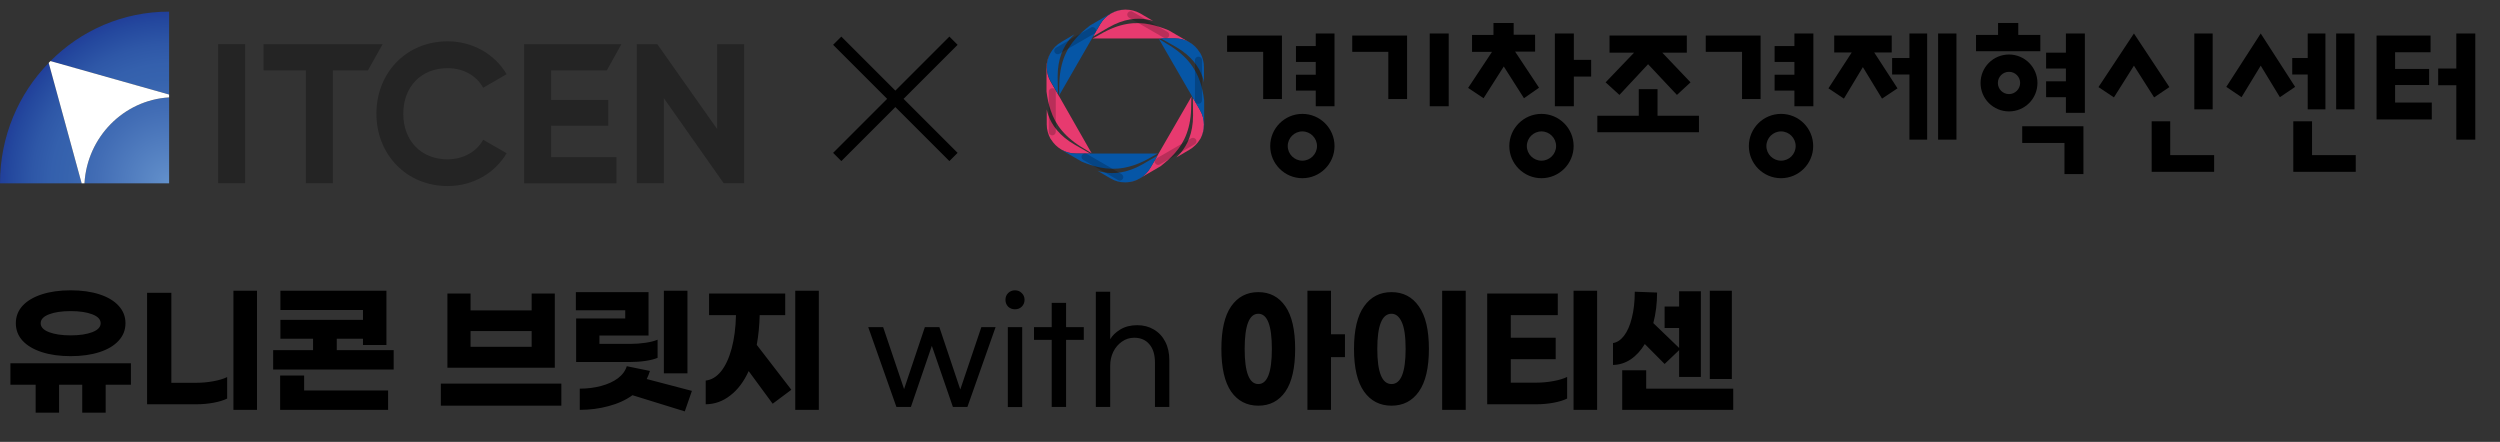 <svg width="215" height="38" viewBox="0 0 215 38" fill="none" xmlns="http://www.w3.org/2000/svg">
<rect x="0" y="0" width="215" height="38" fill="#333333" stroke="none"/>
<g clip-path="url(#clip0_8381_12895)">
<path d="M31.641 6.056H28.627V15.754H26.303V6.056H22.664V3.8H32.905L31.641 6.056Z" fill="#242424"/>
<path d="M41.552 7.547C40.978 6.497 39.841 5.862 38.5 5.862C36.189 5.862 34.682 7.482 34.682 9.79C34.682 12.085 36.202 13.705 38.5 13.705C39.841 13.692 40.99 13.057 41.552 12.02L43.57 13.174C42.574 14.885 40.671 16 38.5 16C34.938 16 32.371 13.264 32.371 9.777C32.371 6.277 34.925 3.554 38.5 3.554C40.658 3.554 42.561 4.669 43.57 6.38L41.552 7.547Z" fill="#242424"/>
<path d="M47.398 13.511H53.017V15.767H45.074V3.8H53.438L52.187 6.056H47.398V8.597H52.314V10.814H47.398V13.511Z" fill="#242424"/>
<path d="M63.998 3.8V15.754H62.236L57.09 8.442V15.754H54.766V3.8H56.528L61.674 11.099V3.8H63.998Z" fill="#242424"/>
<path d="M21.082 3.8V15.754H18.758V3.8H21.082Z" fill="#242424"/>
<path d="M7.266 15.767H14.544V8.377C10.624 8.61 7.495 11.787 7.266 15.767Z" fill="url(#paint0_radial_8381_12895)"/>
<path d="M0 15.767H7.023L4.188 5.408C1.596 8.066 0 11.722 0 15.767Z" fill="url(#paint1_radial_8381_12895)"/>
<path d="M4.34 5.252L14.543 8.131V1C10.559 1 6.958 2.621 4.34 5.252Z" fill="url(#paint2_radial_8381_12895)"/>
<path d="M4.188 5.408L7.022 15.767H7.265C7.495 11.8 10.623 8.61 14.543 8.377V8.131L4.341 5.252C4.29 5.304 4.239 5.343 4.188 5.408Z" fill="white"/>
</g>
<path d="M72 3.5L82 13.5M82 3.5L72 13.5" stroke="black"/>
<path d="M151.411 8.518V3.058H146.695V4.458H149.815V8.518H151.411Z" fill="black"/>
<path d="M132.566 9.794C131.042 9.794 129.801 11.035 129.801 12.56C129.801 14.084 131.042 15.325 132.566 15.325C134.091 15.325 135.332 14.084 135.332 12.56C135.332 11.035 134.091 9.794 132.566 9.794ZM132.566 13.818C131.875 13.818 131.308 13.251 131.308 12.56C131.308 11.868 131.875 11.301 132.566 11.301C133.258 11.301 133.825 11.868 133.825 12.56C133.825 13.251 133.258 13.818 132.566 13.818Z" fill="black"/>
<path d="M135.35 2.88H133.719V9.138H135.35V6.585H136.839V5.149H135.35V2.88Z" fill="black"/>
<path d="M142.548 7.667H140.934V9.954H137.371V11.372H146.111V9.954H142.548V7.667Z" fill="black"/>
<path d="M139.27 8.163L141.734 5.522L144.216 8.163L145.386 7.082L142.957 4.529H145.067V3.058H138.419V4.529H140.529L138.082 7.082L139.27 8.163Z" fill="black"/>
<path d="M198.462 9.404H199.987V2.88H198.462V4.99H197.133V6.408H198.462V9.404Z" fill="black"/>
<path d="M190.289 2.88H188.711V9.404H190.289V2.88Z" fill="black"/>
<path d="M202.488 2.88H200.91V9.404H202.488V2.88Z" fill="black"/>
<path d="M132.356 7.542L130.3 4.44H132.019V2.986H130.176V1.976H128.438V3.004H126.595V4.458H128.314C127.517 5.663 126.258 7.56 126.258 7.56L127.587 8.447L129.325 5.716L131.062 8.447L132.356 7.542Z" fill="black"/>
<path d="M177.667 4.529H175.965V5.894H177.667V6.993H175.965V8.358H177.667V9.705H179.298V2.88H177.667V4.529Z" fill="black"/>
<path d="M153.168 9.794C151.643 9.794 150.402 11.035 150.402 12.56C150.402 14.084 151.643 15.325 153.168 15.325C154.693 15.325 155.934 14.084 155.934 12.56C155.934 11.035 154.71 9.794 153.168 9.794ZM153.168 13.818C152.477 13.818 151.909 13.251 151.909 12.56C151.909 11.868 152.477 11.301 153.168 11.301C153.859 11.301 154.427 11.868 154.427 12.56C154.427 13.251 153.877 13.818 153.168 13.818Z" fill="black"/>
<path d="M186.567 7.489L183.518 2.88L180.469 7.489L181.798 8.376L183.518 5.646L185.255 8.376L186.567 7.489Z" fill="black"/>
<path d="M186.639 10.432H185.043V14.776H190.415V13.34H186.639V10.432Z" fill="black"/>
<path d="M211.244 2.88V5.894H209.684V7.33H211.244V12.01H212.875V2.88H211.244Z" fill="black"/>
<path d="M198.836 10.432H197.223V14.776H202.594V13.34H198.836V10.432Z" fill="black"/>
<path d="M205.978 7.312H208.904V5.929H205.978V4.493H209.028V3.058H204.383V10.273H209.134V8.819H205.978V7.312Z" fill="black"/>
<path d="M194.422 2.88L191.461 7.472L192.773 8.358L194.422 5.646L196.07 8.358L197.382 7.472L194.422 2.88Z" fill="black"/>
<path d="M162.689 4.511V3.058H157.742V4.511H159.249L157.246 7.596L158.576 8.482L160.207 5.77L161.855 8.482L163.185 7.596L161.182 4.511H162.689Z" fill="black"/>
<path d="M164.212 4.99H162.723V6.408H164.212V12.01H165.736V2.88H164.212V4.99Z" fill="black"/>
<path d="M154.319 3.961H152.617V5.326H154.319V6.426H152.617V7.791H154.319V9.138H155.95V2.88H154.319V3.961Z" fill="black"/>
<path d="M121.009 8.518V3.058H116.293V4.458H119.395V8.518H121.009Z" fill="black"/>
<path d="M124.588 2.88H122.957V9.138H124.588V2.88Z" fill="black"/>
<path d="M110.247 8.518V3.058H105.531V4.458H108.634V8.518H110.247Z" fill="black"/>
<path d="M112.004 9.794C110.479 9.794 109.238 11.035 109.238 12.56C109.238 14.084 110.479 15.325 112.004 15.325C113.529 15.325 114.769 14.084 114.769 12.56C114.769 11.035 113.529 9.794 112.004 9.794ZM112.004 13.818C111.312 13.818 110.745 13.251 110.745 12.56C110.745 11.868 111.312 11.301 112.004 11.301C112.695 11.301 113.263 11.868 113.263 12.56C113.263 13.251 112.695 13.818 112.004 13.818Z" fill="black"/>
<path d="M113.155 3.961H111.453V5.326H113.155V6.426H111.453V7.791H113.155V9.138H114.768V2.88H113.155V3.961Z" fill="black"/>
<path d="M168.254 2.88H166.676V12.01H168.254V2.88Z" fill="black"/>
<path d="M173.91 12.294H177.544V14.971H179.175V10.858H173.91V12.294Z" fill="black"/>
<path d="M175.221 7.135C175.221 5.787 174.122 4.688 172.775 4.688C171.41 4.688 170.328 5.787 170.328 7.135C170.328 8.5 171.427 9.581 172.775 9.581C174.122 9.581 175.221 8.5 175.221 7.135ZM172.775 8.092C172.243 8.092 171.817 7.667 171.817 7.135C171.817 6.603 172.243 6.177 172.775 6.177C173.306 6.177 173.732 6.603 173.732 7.135C173.732 7.667 173.289 8.092 172.775 8.092Z" fill="black"/>
<path d="M175.469 3.004H173.572V1.976H171.834V3.004H169.938V4.405H175.469V3.004Z" fill="black"/>
<path d="M91.064 8.255L90.975 8.096L90.355 7.032C89.911 6.252 89.929 5.33 90.319 4.586C90.124 4.94 90 5.366 90 5.809V7.865C90.071 8.433 90.177 8.965 90.355 9.479C90.762 10.72 91.578 11.819 93.244 12.794C93.723 13.078 93.723 13.078 93.882 13.184L91.081 8.273L91.064 8.255Z" fill="#E73A6F"/>
<path d="M90.161 9.922C90.09 9.745 90.055 9.568 90.019 9.408V10.702C90.019 11.145 90.144 11.571 90.339 11.925C90.339 11.925 90.339 11.943 90.356 11.943C90.374 11.961 90.374 11.979 90.392 11.996C90.835 12.705 91.615 13.202 92.519 13.202H93.76C93.388 12.989 92.962 12.741 92.448 12.457C91.083 11.677 90.445 10.72 90.161 9.922Z" fill="#E73A6F"/>
<path d="M99.644 3.309H99.821H101.044C101.949 3.309 102.746 3.788 103.172 4.515C102.959 4.16 102.658 3.859 102.268 3.628L100.495 2.6C99.963 2.387 99.449 2.21 98.917 2.104C97.641 1.838 96.275 1.98 94.609 2.955C94.13 3.238 94.113 3.221 93.953 3.309H99.591H99.644Z" fill="#E73A6F"/>
<path d="M98.653 1.678C98.848 1.714 99.007 1.749 99.167 1.803L98.05 1.147C97.66 0.934 97.234 0.828 96.827 0.828C96.809 0.828 96.791 0.828 96.791 0.828C96.773 0.828 96.756 0.828 96.738 0.828C95.905 0.845 95.089 1.288 94.628 2.068L94.008 3.132C94.362 2.919 94.806 2.671 95.32 2.37C96.667 1.59 97.802 1.519 98.653 1.678Z" fill="#E73A6F"/>
<path d="M102.48 8.291L99.661 13.166L99.643 13.202L99.554 13.361L98.934 14.425C98.491 15.205 97.675 15.648 96.824 15.666C97.232 15.666 97.657 15.56 98.03 15.329L99.803 14.301C100.246 13.946 100.671 13.592 101.026 13.184C101.894 12.209 102.444 10.968 102.444 9.018C102.444 8.468 102.462 8.468 102.48 8.291Z" fill="#E73A6F"/>
<path d="M103.207 9.479L102.586 8.415C102.586 8.841 102.604 9.337 102.604 9.922C102.604 11.482 102.09 12.492 101.54 13.149C101.416 13.29 101.292 13.414 101.168 13.539L102.285 12.883C102.675 12.652 102.976 12.351 103.189 11.996C103.207 11.978 103.207 11.961 103.224 11.943C103.224 11.925 103.224 11.925 103.242 11.925C103.632 11.181 103.65 10.259 103.207 9.479Z" fill="#E73A6F"/>
<path d="M100.298 3.735C99.82 3.451 99.82 3.451 99.66 3.345L102.479 8.22L102.497 8.256L102.585 8.415L103.206 9.479C103.649 10.259 103.631 11.181 103.241 11.925C103.436 11.571 103.56 11.145 103.56 10.702V8.646C103.489 8.078 103.383 7.546 103.206 7.032C102.78 5.791 101.965 4.692 100.298 3.735Z" fill="#0656A6"/>
<path d="M103.224 4.568C103.224 4.568 103.224 4.55 103.206 4.55C103.189 4.533 103.189 4.515 103.171 4.497C102.728 3.788 101.948 3.292 101.044 3.292H99.82C100.193 3.504 100.618 3.753 101.132 4.036C102.48 4.816 103.1 5.756 103.401 6.571C103.472 6.749 103.508 6.926 103.543 7.086V5.791C103.543 5.348 103.437 4.94 103.224 4.568Z" fill="#0656A6"/>
<path d="M93.917 13.202H93.74H92.499C91.594 13.202 90.814 12.723 90.371 11.996C90.584 12.351 90.885 12.652 91.275 12.883L93.048 13.911C93.58 14.124 94.094 14.301 94.626 14.407C95.902 14.655 97.267 14.514 98.934 13.556C99.412 13.273 99.43 13.29 99.59 13.202H93.952H93.917Z" fill="#0656A6"/>
<path d="M94.909 14.815C94.714 14.78 94.554 14.744 94.394 14.691L95.511 15.347C95.901 15.577 96.309 15.684 96.735 15.684H96.752C96.77 15.684 96.806 15.684 96.823 15.684C97.656 15.666 98.472 15.223 98.933 14.443L99.553 13.379C99.181 13.592 98.756 13.84 98.242 14.142C96.894 14.904 95.76 14.975 94.909 14.815Z" fill="#0656A6"/>
<path d="M91.078 8.22L93.897 3.327L93.915 3.292L94.003 3.132L94.624 2.069C95.067 1.289 95.882 0.845 96.733 0.828C96.326 0.828 95.9 0.934 95.51 1.164L93.737 2.193C93.294 2.547 92.869 2.902 92.514 3.31C91.645 4.285 91.096 5.526 91.096 7.476C91.096 8.025 91.096 8.025 91.078 8.22Z" fill="#0656A6"/>
<path d="M90.956 6.572C90.956 5.012 91.47 4.001 92.02 3.345C92.144 3.203 92.268 3.079 92.392 2.955L91.275 3.611C90.867 3.841 90.548 4.178 90.335 4.568C89.928 5.313 89.91 6.235 90.371 7.015L90.991 8.079C90.974 7.671 90.956 7.174 90.956 6.572Z" fill="#0656A6"/>
<g opacity="0.2">
<path d="M103.067 4.87C102.907 4.87 102.766 4.994 102.766 5.171V8.628C102.766 8.787 102.89 8.929 103.067 8.929C103.227 8.929 103.368 8.805 103.368 8.628V5.153C103.368 4.994 103.227 4.87 103.067 4.87Z" fill="black"/>
<path d="M90.497 7.582C90.337 7.582 90.195 7.706 90.195 7.883V11.34C90.195 11.5 90.319 11.642 90.497 11.642C90.656 11.642 90.798 11.5 90.798 11.34V7.865C90.798 7.706 90.656 7.582 90.497 7.582Z" fill="black"/>
<path d="M94.218 2.476C94.129 2.334 93.952 2.281 93.81 2.37L90.814 4.107C90.672 4.196 90.619 4.373 90.707 4.515C90.796 4.657 90.973 4.71 91.115 4.621L94.111 2.884C94.253 2.795 94.306 2.618 94.218 2.476Z" fill="black"/>
<path d="M102.447 11.89L99.451 13.627C99.309 13.716 99.255 13.893 99.344 14.035C99.433 14.177 99.61 14.23 99.752 14.141L102.748 12.404C102.89 12.315 102.943 12.138 102.854 11.996C102.766 11.854 102.588 11.819 102.447 11.89Z" fill="black"/>
<path d="M96.455 14.974L93.459 13.237C93.317 13.148 93.14 13.202 93.051 13.343C92.963 13.485 93.016 13.662 93.157 13.751L96.154 15.489C96.295 15.577 96.473 15.524 96.561 15.382C96.65 15.24 96.597 15.063 96.455 14.974Z" fill="black"/>
<path d="M100.513 3.15C100.601 3.008 100.548 2.831 100.406 2.742L97.392 1.005C97.251 0.916 97.073 0.969 96.985 1.111C96.896 1.253 96.949 1.43 97.091 1.519L100.105 3.256C100.247 3.327 100.424 3.292 100.513 3.15Z" fill="black"/>
</g>
<path d="M6.077 30.629C5.133 30.629 4.305 30.513 3.594 30.281C2.882 30.049 2.33 29.722 1.938 29.298C1.554 28.874 1.362 28.374 1.362 27.798C1.362 27.223 1.554 26.723 1.938 26.299C2.33 25.875 2.882 25.547 3.594 25.315C4.305 25.083 5.133 24.967 6.077 24.967C7.02 24.967 7.848 25.083 8.56 25.315C9.272 25.547 9.819 25.875 10.203 26.299C10.595 26.723 10.791 27.223 10.791 27.798C10.791 28.374 10.595 28.874 10.203 29.298C9.819 29.722 9.272 30.049 8.56 30.281C7.848 30.513 7.02 30.629 6.077 30.629ZM6.077 26.755C5.317 26.755 4.697 26.847 4.217 27.031C3.738 27.215 3.498 27.47 3.498 27.798C3.498 28.126 3.738 28.382 4.217 28.566C4.697 28.75 5.317 28.842 6.077 28.842C6.836 28.842 7.456 28.75 7.936 28.566C8.416 28.382 8.656 28.126 8.656 27.798C8.656 27.47 8.416 27.215 7.936 27.031C7.456 26.847 6.836 26.755 6.077 26.755ZM11.259 33.088H9.088V35.487H7.072V33.088H5.081V35.487H3.066V33.088H0.895V31.241H11.259V33.088ZM22.102 35.248H20.075V25.003H22.102V35.248ZM14.736 32.92H16.884C17.372 32.92 17.855 32.876 18.335 32.788C18.823 32.7 19.223 32.581 19.535 32.429V34.276C19.231 34.428 18.839 34.548 18.359 34.636C17.879 34.724 17.387 34.768 16.884 34.768H12.649V25.183H14.736V32.92ZM33.856 30.113V31.781H23.492V30.113H26.923V29.13H24.116V27.51H31.217V26.659H24.116V25.003H33.233V29.67H31.217V29.13H28.962V30.113H33.856ZM26.155 33.58H33.377V35.248H24.092V32.297H26.155V33.58ZM47.714 31.625H38.477V25.243H40.468V26.695H45.722V25.243H47.714V31.625ZM45.722 29.826V28.47H40.468V29.826H45.722ZM48.277 32.992V34.888H37.913V32.992H48.277ZM59.12 32.105H57.093V25.003H59.12V32.105ZM53.77 27.39V26.683H49.524V25.123H55.774V28.854H51.551V29.574H54.19C54.654 29.574 55.098 29.542 55.522 29.478C55.946 29.414 56.289 29.326 56.553 29.214V30.773C56.289 30.885 55.946 30.973 55.522 31.037C55.098 31.101 54.646 31.133 54.166 31.133H49.548V27.39H53.77ZM58.892 35.38L54.394 33.988C53.818 34.404 53.135 34.716 52.343 34.924C51.559 35.14 50.731 35.248 49.86 35.248V33.424C50.508 33.424 51.115 33.348 51.683 33.196C52.259 33.044 52.743 32.824 53.135 32.536C53.526 32.241 53.782 31.893 53.902 31.493L55.894 31.901C55.822 32.141 55.73 32.373 55.618 32.596L59.504 33.616L58.892 35.38ZM70.419 25.003V35.248H68.392V25.003H70.419ZM65.333 27.102C65.309 28.022 65.225 28.874 65.081 29.658L68.056 33.52L66.449 34.72L64.385 31.913C63.97 32.824 63.442 33.524 62.802 34.012C62.17 34.508 61.467 34.76 60.691 34.768V32.728C61.187 32.672 61.626 32.409 62.01 31.937C62.394 31.457 62.698 30.801 62.922 29.97C63.146 29.138 63.27 28.182 63.294 27.102H60.979V25.243H67.528V27.102H65.333ZM85.62 28.134L83.197 34.996H81.949L80.138 29.742L78.338 34.996H77.091L74.668 28.134H75.951L77.751 33.46L79.538 28.134H80.786L82.585 33.496L84.396 28.134H85.62ZM87.285 24.967C87.525 24.967 87.721 25.047 87.873 25.207C88.032 25.359 88.112 25.551 88.112 25.783C88.112 26.015 88.032 26.211 87.873 26.371C87.721 26.523 87.525 26.599 87.285 26.599C87.053 26.599 86.857 26.523 86.697 26.371C86.545 26.211 86.469 26.015 86.469 25.783C86.469 25.551 86.545 25.359 86.697 25.207C86.857 25.047 87.053 24.967 87.285 24.967ZM86.673 35.008V28.134H87.909V35.008H86.673ZM93.206 29.226H91.683V34.996H90.447V29.226H88.924V28.134H90.447V26.047H91.683V28.134H93.206V29.226ZM95.477 25.087V29.178C95.653 28.866 95.94 28.586 96.34 28.338C96.748 28.09 97.236 27.966 97.804 27.966C98.34 27.966 98.815 28.09 99.231 28.338C99.655 28.586 99.983 28.938 100.215 29.394C100.447 29.841 100.563 30.369 100.563 30.977V34.996H99.327V31.193C99.327 30.505 99.167 29.977 98.847 29.61C98.535 29.234 98.1 29.046 97.54 29.046C97.148 29.046 96.796 29.158 96.484 29.382C96.172 29.598 95.924 29.89 95.74 30.257C95.564 30.625 95.477 31.021 95.477 31.445V34.996H94.241V25.087H95.477ZM115.666 30.713H114.466V35.248H112.439V25.003H114.466V28.746H115.666V30.713ZM108.217 25.123C109.208 25.123 109.984 25.531 110.544 26.347C111.103 27.154 111.383 28.374 111.383 30.006C111.383 31.637 111.103 32.86 110.544 33.676C109.984 34.484 109.208 34.888 108.217 34.888C107.225 34.888 106.445 34.484 105.877 33.676C105.318 32.86 105.038 31.637 105.038 30.006C105.038 28.374 105.318 27.154 105.877 26.347C106.445 25.531 107.225 25.123 108.217 25.123ZM108.217 33.028C108.992 33.028 109.38 32.021 109.38 30.006C109.38 27.99 108.992 26.983 108.217 26.983C107.433 26.983 107.041 27.99 107.041 30.006C107.041 32.021 107.433 33.028 108.217 33.028ZM126.053 35.248H124.026V25.003H126.053V35.248ZM119.671 25.123C120.671 25.123 121.455 25.531 122.022 26.347C122.598 27.154 122.886 28.374 122.886 30.006C122.886 31.637 122.598 32.86 122.022 33.676C121.455 34.484 120.671 34.888 119.671 34.888C118.672 34.888 117.884 34.484 117.308 33.676C116.732 32.86 116.444 31.637 116.444 30.006C116.444 28.374 116.732 27.154 117.308 26.347C117.884 25.531 118.672 25.123 119.671 25.123ZM119.671 26.983C118.856 26.983 118.448 27.99 118.448 30.006C118.448 32.021 118.856 33.028 119.671 33.028C120.479 33.028 120.883 32.021 120.883 30.006C120.883 28.934 120.771 28.162 120.547 27.69C120.331 27.218 120.039 26.983 119.671 26.983ZM137.352 25.003V35.248H135.325V25.003H137.352ZM132.122 32.908C132.61 32.908 133.093 32.864 133.573 32.776C134.061 32.688 134.461 32.569 134.773 32.417V34.276C134.469 34.428 134.077 34.548 133.597 34.636C133.117 34.724 132.626 34.768 132.122 34.768H127.899V25.243H133.969V27.102H129.927V29.046H133.789V30.893H129.927V32.908H132.122ZM148.938 32.596H147.043V25.003H148.938V32.596ZM141.453 29.586C141.117 30.145 140.714 30.585 140.242 30.905C139.77 31.217 139.262 31.377 138.718 31.385V29.502C139.062 29.454 139.378 29.246 139.666 28.878C139.954 28.502 140.178 27.99 140.338 27.342C140.506 26.687 140.59 25.935 140.59 25.087L142.509 25.159C142.509 26.087 142.401 26.963 142.185 27.786L144.404 29.922V28.206H143.157V26.359H144.404V25.051H146.275V32.417H144.404V30.113L143.157 31.301L141.453 29.586ZM149.058 33.424V35.248H139.51V31.841H141.573V33.424H149.058Z" fill="black"/>
<defs>
<radialGradient id="paint0_radial_8381_12895" cx="0" cy="0" r="1" gradientUnits="userSpaceOnUse" gradientTransform="translate(14.551 15.788) scale(14.588 14.811)">
<stop stop-color="#6392CC"/>
<stop offset="0.076" stop-color="#5D8AC7"/>
<stop offset="0.429" stop-color="#426DB5"/>
<stop offset="0.605" stop-color="#3663AE"/>
<stop offset="0.694" stop-color="#3460AD"/>
<stop offset="0.81" stop-color="#2E57A7"/>
<stop offset="0.941" stop-color="#24489E"/>
<stop offset="1" stop-color="#213F9A"/>
</radialGradient>
<radialGradient id="paint1_radial_8381_12895" cx="0" cy="0" r="1" gradientUnits="userSpaceOnUse" gradientTransform="translate(14.551 15.788) scale(14.589 14.812)">
<stop stop-color="#6392CC"/>
<stop offset="0.076" stop-color="#5D8AC7"/>
<stop offset="0.429" stop-color="#426DB5"/>
<stop offset="0.605" stop-color="#3663AE"/>
<stop offset="0.694" stop-color="#3460AD"/>
<stop offset="0.81" stop-color="#2E57A7"/>
<stop offset="0.941" stop-color="#24489E"/>
<stop offset="1" stop-color="#213F9A"/>
</radialGradient>
<radialGradient id="paint2_radial_8381_12895" cx="0" cy="0" r="1" gradientUnits="userSpaceOnUse" gradientTransform="translate(14.55 15.788) scale(14.589 14.812)">
<stop stop-color="#6392CC"/>
<stop offset="0.076" stop-color="#5D8AC7"/>
<stop offset="0.429" stop-color="#426DB5"/>
<stop offset="0.605" stop-color="#3663AE"/>
<stop offset="0.694" stop-color="#3460AD"/>
<stop offset="0.81" stop-color="#2E57A7"/>
<stop offset="0.941" stop-color="#24489E"/>
<stop offset="1" stop-color="#213F9A"/>
</radialGradient>
<clipPath id="clip0_8381_12895">
<rect width="64" height="15" fill="white" transform="translate(0 1)"/>
</clipPath>
</defs>
</svg>
